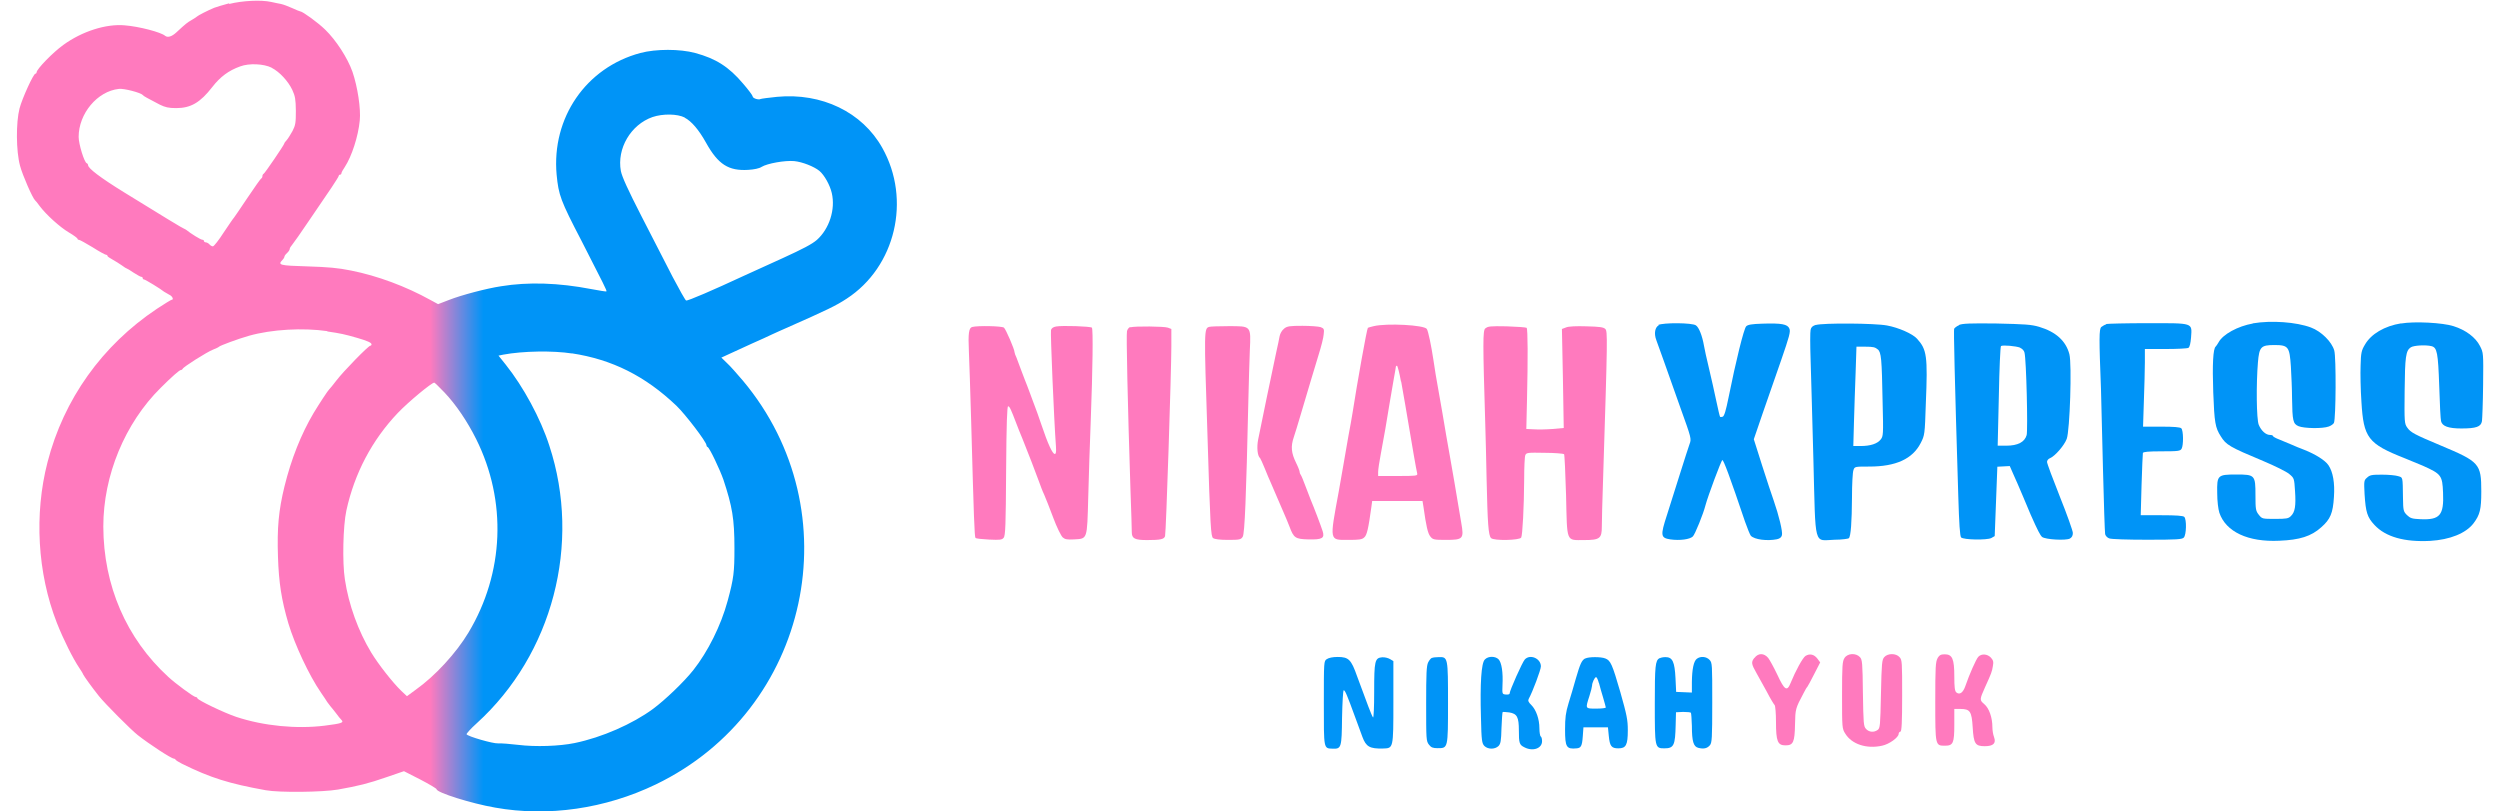 <?xml version="1.0" encoding="UTF-8"?><svg id="Layer_1" xmlns="http://www.w3.org/2000/svg" xmlns:xlink="http://www.w3.org/1999/xlink" viewBox="0 0 151 49"><defs><style>.cls-1{fill:#0094f7;}.cls-1,.cls-2,.cls-3{fill-rule:evenodd;}.cls-2{fill:url(#linear-gradient);}.cls-3{fill:#ff7abe;}</style><linearGradient id="linear-gradient" x1="1.01" y1="24.5" x2="54.18" y2="24.5" gradientUnits="userSpaceOnUse"><stop offset=".47" stop-color="#ff7abe"/><stop offset=".53" stop-color="#0094f7"/></linearGradient></defs><path class="cls-1" d="M136.07,19.54c-.9,.16-1.81,.65-2.07,1.14-.07,.12-.14,.22-.17,.25-.16,.12-.21,1.08-.15,2.76,.07,1.85,.12,2.14,.46,2.67,.32,.51,.51,.63,2.57,1.49,.69,.29,1.4,.64,1.56,.78,.3,.25,.3,.26,.35,1.03,.06,.9,0,1.27-.25,1.51-.15,.15-.26,.17-.95,.17-.78,0-.79,0-.99-.25-.18-.23-.2-.32-.2-1.17,0-1.23-.03-1.26-1.16-1.26s-1.17,.04-1.15,1.12c0,.48,.06,.97,.13,1.19,.39,1.15,1.73,1.78,3.62,1.69,1.24-.05,1.93-.27,2.53-.81,.56-.49,.71-.86,.77-1.83,.06-.86-.06-1.52-.33-1.92-.2-.3-.8-.67-1.46-.93-.25-.09-.6-.24-.78-.32s-.5-.21-.72-.3c-.22-.08-.39-.18-.39-.21,0-.04-.08-.07-.18-.07-.25,0-.53-.25-.68-.61-.14-.33-.16-2.46-.05-3.78,.08-.93,.18-1.04,.99-1.04,.85,0,.92,.1,1,1.3,.03,.53,.07,1.39,.07,1.91,.02,1.37,.06,1.55,.39,1.69s1.46,.16,1.83,.02c.14-.05,.28-.15,.31-.22,.12-.25,.14-3.96,.02-4.37-.15-.53-.79-1.16-1.41-1.39-.88-.33-2.39-.44-3.51-.25Z"/><path class="cls-1" d="M145.03,19.53c-1,.16-1.82,.64-2.19,1.29-.21,.35-.24,.49-.26,1.26-.02,.48,0,1.46,.05,2.19,.13,2.18,.39,2.53,2.62,3.41,.35,.14,.85,.35,1.09,.45,1.11,.5,1.18,.58,1.22,1.63,.06,1.36-.19,1.65-1.35,1.6-.53-.02-.63-.06-.83-.25-.21-.21-.23-.27-.24-1.03-.02-1.32,0-1.23-.29-1.32-.15-.05-.58-.09-.98-.09-.62,0-.73,.02-.9,.18-.19,.16-.19,.21-.15,1,.07,1.09,.16,1.39,.6,1.86,.67,.72,1.81,1.04,3.36,.96,1.2-.07,2.16-.46,2.62-1.06,.39-.52,.47-.84,.47-1.93,0-1.68-.11-1.79-2.47-2.78-1.55-.65-1.8-.78-2-1.07-.17-.24-.18-.31-.16-2.22,.02-2.06,.07-2.43,.37-2.63,.18-.12,.91-.16,1.26-.07,.33,.09,.39,.39,.46,2.42,.03,1.06,.08,2.02,.11,2.11,.07,.3,.44,.44,1.22,.44,.9,0,1.19-.1,1.25-.44,.02-.15,.06-1.14,.07-2.2,.02-1.92,.02-1.93-.19-2.34-.26-.52-.86-.97-1.6-1.2-.65-.21-2.36-.3-3.17-.16Z"/><path class="cls-1" d="M100.2,19.64c-.24,.12-.31,.5-.16,.9,.06,.15,.25,.71,.45,1.25,.19,.54,.65,1.83,1.01,2.85,.66,1.83,.67,1.87,.55,2.18-.07,.18-.32,.99-.58,1.8s-.61,1.94-.79,2.5c-.4,1.23-.38,1.37,.21,1.46,.57,.08,1.18,0,1.36-.18,.13-.13,.63-1.36,.76-1.88,.15-.56,.95-2.71,1.02-2.73s.46,1.02,1.37,3.72c.14,.4,.3,.79,.35,.85,.22,.23,.98,.33,1.58,.21,.18-.04,.27-.12,.3-.25,.05-.21-.18-1.17-.5-2.09-.11-.3-.42-1.25-.7-2.12l-.5-1.58,.53-1.55c.29-.85,.8-2.29,1.12-3.22,.49-1.42,.58-1.73,.5-1.91-.11-.27-.47-.34-1.65-.3-.63,.02-.86,.06-.96,.16-.14,.14-.62,2.08-1.07,4.32-.15,.74-.25,1.1-.35,1.14-.07,.02-.14,.03-.16,0-.02-.02-.12-.45-.23-.97-.11-.51-.3-1.39-.44-1.96s-.27-1.18-.3-1.36c-.1-.58-.3-1.11-.49-1.23-.23-.16-1.97-.17-2.28-.02Z"/><path class="cls-1" d="M109.68,19.62c-.19,.06-.29,.14-.32,.3-.03,.12-.03,.92,0,1.78,.02,.86,.11,3.6,.17,6.1,.14,5.35,0,4.84,1.28,4.8,.44,0,.83-.06,.86-.09,.12-.12,.18-.98,.19-2.46,0-.8,.04-1.55,.09-1.66,.07-.21,.09-.21,.96-.21,1.6,0,2.61-.46,3.1-1.42,.24-.47,.25-.5,.31-2.39,.12-2.87,.06-3.26-.53-3.91-.27-.3-1.11-.67-1.81-.8-.73-.14-3.86-.16-4.31-.03Zm3.73,1.47c.22,.2,.25,.53,.3,3.22,.05,1.95,.04,2.04-.12,2.24-.2,.25-.61,.39-1.21,.39h-.44l.04-1.46c.02-.8,.07-2.15,.1-3l.05-1.54h.55c.44,0,.59,.03,.72,.16Z"/><path class="cls-1" d="M118.33,19.64c-.14,.06-.27,.16-.3,.22-.03,.11,.02,2.6,.25,10.09,.05,1.7,.1,2.43,.17,2.51,.15,.15,1.55,.17,1.82,.04l.21-.12,.08-2.09,.08-2.1,.37-.02,.38-.02,.21,.48c.12,.26,.39,.88,.6,1.38,.21,.49,.41,.98,.45,1.07,.43,.97,.58,1.25,.69,1.35,.19,.16,1.44,.23,1.68,.1,.12-.07,.18-.17,.18-.34,0-.12-.35-1.11-.78-2.18-.43-1.08-.78-2.02-.78-2.11,0-.09,.08-.19,.19-.23,.29-.12,.85-.76,1-1.16,.19-.5,.32-4.52,.16-5.12-.21-.8-.82-1.35-1.83-1.65-.48-.14-.85-.16-2.57-.2-1.6-.02-2.06,0-2.27,.09Zm3.69,1.37c.12,.05,.24,.17,.26,.29,.11,.41,.21,4.66,.13,4.98-.12,.42-.53,.64-1.24,.64h-.51l.07-2.99c.03-1.65,.09-3,.13-3.03,.12-.07,.91,0,1.16,.1Z"/><path class="cls-1" d="M127.22,19.59c-.09,.02-.22,.1-.3,.16-.14,.12-.14,.69-.02,3.77,.02,.58,.07,2.76,.12,4.81s.11,3.82,.13,3.93c.02,.1,.13,.22,.25,.26,.12,.05,1.14,.08,2.29,.08,1.78,0,2.11-.02,2.21-.13,.16-.16,.18-1.1,.03-1.25-.07-.07-.49-.1-1.37-.1h-1.26l.05-1.83c.03-1,.07-1.88,.08-1.93,.02-.07,.33-.1,1.14-.1,1.02,0,1.12-.02,1.2-.16,.12-.22,.11-1.1-.02-1.23-.07-.07-.45-.1-1.21-.1h-1.1l.05-1.55c.03-.85,.06-1.9,.06-2.34v-.8h1.26c.68,0,1.31-.03,1.37-.07,.08-.05,.13-.27,.16-.63,.06-.9,.18-.86-2.61-.86-1.29,0-2.43,.03-2.52,.05Z"/><path class="cls-3" d="M82.97,19.7c-.18,.04-.34,.09-.35,.1-.06,.05-.64,3.29-.93,5.16-.04,.25-.15,.88-.25,1.4-.09,.52-.23,1.3-.3,1.73s-.2,1.15-.28,1.6c-.56,3.04-.58,2.92,.58,2.92,.64,0,.83-.02,.96-.15,.16-.13,.25-.52,.43-1.83l.05-.37h3.04l.06,.37c.16,1.14,.26,1.59,.41,1.77,.15,.19,.21,.21,.93,.21,1.06,0,1.11-.06,.94-1.03-.04-.27-.12-.7-.16-.95-.16-.99-.35-2.06-.5-2.92-.09-.5-.2-1.11-.24-1.36-.21-1.24-.27-1.61-.46-2.67-.12-.63-.26-1.51-.32-1.93-.13-.86-.31-1.74-.4-1.88-.15-.24-2.41-.36-3.21-.17Zm1.66,3.34c.16,.89,.25,1.42,.76,4.43,.09,.54,.19,1.05,.21,1.13,.03,.14-.06,.15-1.16,.15h-1.2v-.24c0-.14,.07-.63,.16-1.09,.18-.94,.37-2.04,.54-3.11,.07-.39,.17-1.01,.24-1.4,.07-.39,.13-.72,.13-.76,0-.03,.03-.06,.07-.06,.03,0,.15,.44,.24,.96Z"/><path class="cls-3" d="M58.72,19.75c-.2,.05-.25,.39-.2,1.44,.02,.51,.09,2.44,.14,4.3,.16,5.86,.2,6.93,.26,7,.03,.04,.4,.08,.82,.1,.66,.03,.78,.02,.88-.11,.11-.12,.13-.77,.15-4.05,.02-2.9,.06-3.89,.12-3.89,.09,0,.17,.18,.51,1.07,.06,.16,.22,.57,.36,.9,.33,.81,.81,2.07,1,2.59,.08,.22,.21,.58,.31,.78,.09,.21,.34,.83,.55,1.4s.47,1.09,.57,1.18c.14,.12,.27,.14,.68,.12,.82-.05,.79,.05,.86-2.55,.03-1.23,.1-3.3,.15-4.59,.12-3.18,.15-5.56,.07-5.65-.09-.08-1.78-.14-2.16-.07-.18,.03-.29,.11-.31,.23-.04,.14,.18,5.39,.3,7.03,.02,.32,0,.44-.07,.44-.14,0-.42-.61-.81-1.77-.17-.5-.34-.98-.38-1.07s-.16-.44-.29-.78-.27-.73-.33-.86c-.06-.14-.16-.44-.25-.66-.08-.23-.2-.53-.25-.67-.07-.14-.12-.29-.12-.33,0-.18-.53-1.4-.64-1.49-.12-.1-1.59-.13-1.92-.04Z"/><path class="cls-3" d="M68.27,19.75c-.08,.02-.17,.13-.2,.25-.05,.2,.04,4.33,.21,9.57,.05,1.29,.08,2.44,.08,2.57,0,.39,.18,.48,.93,.48,.8,0,1.03-.05,1.08-.24,.06-.16,.38-10.01,.38-11.47v-1.04l-.21-.08c-.21-.08-1.99-.1-2.27-.02Z"/><path class="cls-3" d="M73.05,19.74c-.33,.09-.33,.12-.12,6.5,.17,5.67,.21,6.16,.34,6.26,.1,.07,.41,.11,.91,.11,.7,0,.77-.02,.88-.19,.12-.18,.21-2.4,.34-8.2,.02-1.06,.07-2.43,.09-3.06,.07-1.5,.09-1.46-1.3-1.46-.56,0-1.07,.02-1.14,.04Z"/><path class="cls-3" d="M77.55,19.86c-.12,.09-.23,.29-.26,.44-.02,.14-.12,.59-.21,1-.19,.9-.96,4.57-1.09,5.26-.09,.46-.04,.99,.12,1.11,.02,.02,.15,.3,.28,.62,.12,.31,.3,.72,.38,.9s.25,.57,.37,.86c.13,.3,.31,.72,.41,.95,.1,.22,.25,.59,.34,.82,.25,.67,.35,.74,1.13,.76,.84,.02,1-.07,.87-.49-.1-.32-.53-1.45-.73-1.92-.07-.18-.22-.57-.33-.86s-.22-.57-.26-.62c-.03-.04-.07-.12-.07-.18s-.09-.3-.21-.54c-.3-.61-.34-1-.14-1.58,.09-.27,.24-.76,.33-1.07,.59-2,.94-3.15,1.17-3.91,.15-.48,.29-1.02,.3-1.21,.04-.32,.02-.36-.18-.44-.12-.04-.62-.08-1.1-.08-.76,0-.92,.02-1.1,.16Z"/><path class="cls-3" d="M89.71,19.83c-.15,.16-.15,.82,0,5.79,.02,.66,.06,2.14,.08,3.29,.06,2.74,.11,3.43,.27,3.59,.16,.17,1.71,.14,1.82-.03,.08-.14,.17-1.83,.18-3.51,0-.72,.03-1.39,.07-1.47,.06-.15,.15-.16,1.17-.14,.61,0,1.13,.05,1.17,.08,.03,.03,.08,1.14,.12,2.48,.07,2.9-.02,2.71,1.09,2.71,.95,0,1.07-.1,1.07-.81,0-.27,.03-1.61,.08-2.99,.27-8.5,.27-8.8,.13-8.95-.11-.11-.35-.14-1.14-.16-.6-.02-1.1,0-1.24,.07l-.24,.09,.06,2.99,.05,2.99-.67,.06c-.38,.03-.89,.04-1.14,.02l-.45-.02,.04-1.73c.06-2.56,.05-4.29-.02-4.38-.04-.03-.58-.07-1.2-.09-1-.02-1.15,0-1.28,.12Z"/><path class="cls-3" d="M105.96,39.74c-.2,.25-.18,.37,.14,.93,.12,.21,.39,.7,.61,1.1,.21,.41,.43,.77,.48,.82,.04,.04,.08,.5,.08,1.01,0,1.18,.1,1.42,.57,1.42s.56-.18,.58-1.27c.02-.93,.02-.95,.52-1.89,.09-.18,.19-.35,.22-.37,.02-.02,.21-.36,.41-.76l.37-.72-.17-.23c-.2-.26-.46-.32-.72-.16-.17,.12-.59,.88-.9,1.64-.21,.53-.37,.42-.79-.49-.21-.44-.46-.9-.56-1.03-.25-.3-.6-.31-.83,0Z"/><path class="cls-3" d="M111.41,39.74c-.13,.2-.15,.45-.15,2.25,0,1.97,0,2.02,.2,2.33,.39,.63,1.28,.93,2.22,.72,.43-.09,1-.5,1-.72,0-.06,.05-.12,.11-.13,.07-.03,.1-.54,.1-2.18,0-2,0-2.16-.16-2.32-.21-.24-.71-.24-.92,0-.14,.16-.16,.35-.2,2.23-.04,1.91-.05,2.06-.2,2.17-.23,.16-.51,.14-.7-.06-.15-.16-.16-.32-.19-2.17-.02-1.83-.04-2.02-.18-2.17-.24-.26-.74-.24-.93,.05Z"/><path class="cls-3" d="M117.03,39.76c-.12,.21-.14,.52-.14,2.62,0,2.67,0,2.66,.59,2.66,.49,0,.56-.16,.56-1.26v-.96h.36c.6,0,.69,.15,.75,1.11,.06,.99,.15,1.14,.73,1.14,.51,0,.7-.17,.56-.55-.06-.15-.1-.42-.1-.6,0-.58-.2-1.15-.49-1.39-.29-.25-.29-.27,.05-1.03,.37-.81,.42-.94,.47-1.27,.05-.26,.02-.35-.12-.51-.22-.23-.57-.25-.76-.05-.14,.15-.55,1.09-.78,1.76-.14,.41-.35,.56-.55,.39-.09-.08-.12-.31-.12-.96,0-1.07-.12-1.34-.58-1.34-.24,0-.32,.05-.44,.24Z"/><path class="cls-1" d="M80.14,39.81c-.18,.12-.18,.13-.18,2.66,0,2.8-.02,2.73,.53,2.75,.53,.02,.55-.06,.57-1.88,.02-.92,.06-1.64,.1-1.65,.08,0,.19,.25,.7,1.65,.18,.49,.38,1.02,.43,1.17,.22,.59,.44,.72,1.24,.7,.63-.02,.63,.03,.63-2.78v-2.5l-.2-.12c-.12-.07-.32-.12-.48-.11-.44,.04-.48,.21-.48,2.07,0,.97-.03,1.61-.07,1.56-.04-.04-.16-.34-.28-.65-.12-.32-.25-.67-.29-.78-.05-.12-.22-.58-.39-1.05-.36-1.02-.51-1.17-1.18-1.17-.29,0-.53,.05-.65,.13Z"/><path class="cls-1" d="M86.48,39.74c-.06,.02-.16,.15-.22,.27-.1,.2-.12,.67-.12,2.49,0,2.16,0,2.26,.17,2.48,.13,.17,.24,.21,.52,.21,.63,0,.63,.03,.63-2.72s0-2.8-.56-2.78c-.16,0-.35,.02-.41,.05Z"/><path class="cls-1" d="M89.68,39.84c-.21,.21-.29,1.44-.23,3.5,.03,1.42,.06,1.56,.21,1.72,.22,.21,.63,.21,.85,0,.13-.14,.16-.3,.18-1.09,.02-.51,.05-.94,.07-.96,.02-.02,.21,0,.4,.02,.47,.08,.58,.27,.58,1.1,0,.76,.03,.86,.34,1.01,.5,.26,1.06,.07,1.06-.37,0-.13-.03-.26-.08-.29-.04-.02-.08-.25-.08-.49,0-.56-.2-1.12-.49-1.41-.17-.16-.21-.26-.16-.36,.24-.43,.74-1.77,.74-1.97,0-.48-.65-.76-.97-.42-.15,.16-.92,1.89-.92,2.06,0,.05-.1,.07-.22,.06-.23-.02-.23-.03-.21-.56,.04-.77-.05-1.38-.24-1.57s-.61-.2-.81,0Z"/><path class="cls-1" d="M95.74,39.77c-.21,.12-.3,.33-.56,1.22-.12,.44-.32,1.1-.44,1.49-.17,.56-.21,.87-.21,1.58,0,1.07,.08,1.2,.7,1.14,.26-.02,.33-.14,.37-.72l.04-.55h1.48l.05,.51c.06,.63,.16,.76,.58,.76,.46,0,.57-.2,.57-1.09,0-.63-.06-.92-.45-2.3-.49-1.69-.59-1.92-.91-2.04-.27-.11-1.02-.1-1.2,0Zm.84,1.49c.05,.2,.16,.59,.25,.88,.08,.29,.16,.55,.16,.59s-.25,.07-.58,.07c-.67,0-.66,.02-.41-.76,.09-.28,.16-.56,.16-.62,0-.18,.16-.52,.24-.52,.05,0,.12,.16,.17,.35Z"/><path class="cls-1" d="M100.23,39.75c-.25,.16-.28,.45-.28,2.75,0,2.66,0,2.7,.58,2.7s.65-.19,.68-1.4l.02-.78,.43-.02c.24,0,.45,.02,.47,.05,.02,.03,.05,.39,.06,.8,0,.94,.1,1.25,.39,1.32,.32,.08,.53,.04,.7-.16,.12-.15,.14-.4,.14-2.57,0-2.3,0-2.41-.16-2.58-.19-.21-.55-.24-.77-.07-.19,.14-.29,.62-.3,1.4v.64l-.47-.02-.48-.02-.04-.83c-.05-.99-.18-1.27-.6-1.27-.14,0-.3,.03-.35,.07Z"/><path class="cls-2" d="M13.84,.2c-.4,.11-.81,.23-.9,.27-.39,.16-.99,.47-1.03,.52-.02,.02-.16,.12-.32,.21-.28,.16-.37,.23-.93,.75-.28,.26-.53,.34-.69,.21-.24-.21-1.55-.56-2.44-.63-1.12-.1-2.57,.36-3.7,1.18-.63,.45-1.62,1.47-1.62,1.66,0,.04-.03,.08-.07,.08-.12,0-.8,1.49-.96,2.1-.22,.86-.21,2.57,.03,3.46,.15,.57,.76,1.96,.91,2.09,.03,.02,.16,.18,.28,.35,.4,.53,1.22,1.27,1.76,1.59,.29,.17,.52,.34,.52,.38,0,.03,.04,.07,.1,.07,.05,0,.42,.21,.82,.45,.39,.25,.76,.45,.81,.45,.05,0,.08,.02,.08,.07,0,.03,.14,.13,.31,.22,.16,.09,.42,.25,.56,.35,.14,.11,.28,.19,.3,.19s.21,.11,.41,.25c.21,.13,.41,.25,.46,.25s.09,.03,.09,.08c0,.04,.03,.08,.08,.08,.07,0,1.01,.57,1.21,.74,.06,.04,.2,.12,.31,.18,.19,.08,.3,.31,.14,.31-.03,0-.44,.25-.88,.54-3.31,2.21-5.63,5.46-6.61,9.27-.81,3.14-.61,6.69,.56,9.69,.4,1.02,.99,2.19,1.37,2.75,.09,.14,.2,.3,.22,.37,.07,.14,.53,.78,.96,1.32,.37,.46,1.92,2.02,2.34,2.35,.7,.55,2.03,1.42,2.18,1.42,.03,0,.08,.02,.1,.06,.02,.04,.19,.15,.39,.25,1.74,.86,2.85,1.2,5.06,1.6,.82,.15,3.43,.12,4.36-.04,1.24-.22,1.85-.37,2.94-.75l1.05-.36,.98,.5c.54,.28,.99,.55,.99,.59,0,.2,2.09,.86,3.54,1.11,3.19,.57,6.65,.07,9.7-1.4,9.31-4.49,11.89-16.48,5.26-24.39-.35-.41-.77-.89-.96-1.06l-.34-.33,.52-.24c.28-.13,.88-.4,1.33-.61,.45-.2,1.01-.45,1.23-.56,.23-.11,.58-.26,.78-.35,2.58-1.14,3.07-1.38,3.71-1.8,2.95-1.92,3.91-5.98,2.15-9.11-1.21-2.16-3.66-3.34-6.37-3.08-.49,.05-.94,.11-.98,.13-.12,.07-.48-.04-.48-.16,0-.05-.25-.39-.57-.76-.87-1.03-1.65-1.52-2.9-1.86-.93-.25-2.37-.25-3.31,0-3.29,.88-5.37,3.92-5.06,7.35,.12,1.24,.23,1.55,1.51,4.01,1.33,2.6,1.53,2.99,1.5,3.04-.02,.02-.44-.05-.92-.14-1.97-.38-3.8-.44-5.45-.17-.86,.13-2.39,.53-3.15,.83l-.65,.25-.46-.25c-1.48-.82-3.19-1.46-4.8-1.78-.79-.16-1.37-.21-2.63-.25-1.69-.05-1.81-.08-1.51-.39,.07-.07,.12-.16,.12-.2s.07-.14,.16-.22,.16-.19,.16-.25c0-.05,.07-.16,.15-.25,.07-.08,.55-.76,1.04-1.49,.5-.73,1.1-1.62,1.34-1.97,.23-.35,.43-.66,.43-.7s.04-.07,.08-.07c.05,0,.08-.04,.08-.08,0-.05,.09-.22,.21-.39,.41-.63,.81-1.84,.9-2.81,.07-.7-.13-2.02-.44-2.93-.3-.85-1-1.92-1.65-2.55-.44-.43-1.37-1.1-1.5-1.1-.03,0-.25-.09-.49-.2s-.54-.22-.68-.25c-.13-.02-.39-.08-.58-.12-.62-.14-1.76-.08-2.55,.12Zm2.56,3.89c.49,.25,1,.81,1.25,1.33,.18,.39,.21,.57,.22,1.27,0,.72-.02,.87-.2,1.22-.12,.21-.27,.46-.35,.55-.08,.08-.15,.18-.15,.21,0,.07-1.18,1.81-1.25,1.83-.04,.02-.07,.08-.07,.14s-.03,.12-.07,.14c-.03,0-.41,.54-.84,1.18-.42,.63-.79,1.17-.81,1.19-.03,.02-.3,.42-.61,.88-.3,.47-.6,.85-.66,.85-.07,0-.16-.06-.21-.12s-.16-.12-.21-.12c-.07,0-.12-.04-.12-.08,0-.05-.05-.08-.1-.08-.1,0-.71-.38-.95-.58-.06-.04-.12-.08-.14-.08-.05,0-1.33-.78-3.63-2.2-1.46-.9-2.17-1.45-2.18-1.64,0-.05-.04-.11-.08-.12-.15-.05-.49-1.16-.49-1.59,0-1.41,1.13-2.76,2.43-2.9,.3-.04,1.33,.23,1.44,.37,.04,.06,.3,.2,1.03,.58,.33,.16,.53,.21,.99,.21,.88,0,1.45-.33,2.18-1.27,.48-.62,.99-1,1.69-1.25,.54-.2,1.42-.16,1.9,.08Zm24.96,3.02c.4,.21,.84,.71,1.29,1.52,.73,1.31,1.36,1.7,2.54,1.63,.36-.02,.68-.09,.81-.18,.34-.21,1.41-.4,1.97-.35,.5,.05,1.2,.33,1.52,.59,.3,.25,.64,.86,.75,1.34,.23,.99-.15,2.16-.9,2.83-.3,.26-.86,.55-2.04,1.09-.89,.4-1.99,.9-2.44,1.11-1.74,.81-3.33,1.5-3.42,1.46-.05-.02-.41-.66-.81-1.42-.39-.77-1.24-2.42-1.88-3.66-.83-1.62-1.18-2.39-1.25-2.74-.25-1.36,.6-2.8,1.91-3.26,.62-.21,1.5-.2,1.95,.03Zm-21.59,12.91c.81,.12,1.01,.16,1.81,.39,.62,.18,.86,.29,.86,.39,0,.04-.03,.08-.07,.08-.12,0-1.64,1.56-2.05,2.1-.21,.27-.4,.51-.43,.53-.08,.07-.58,.83-.95,1.44-.75,1.27-1.35,2.77-1.76,4.44-.35,1.44-.45,2.49-.39,4.25,.05,1.55,.21,2.59,.63,4.02,.39,1.29,1.24,3.12,1.97,4.18,.16,.24,.34,.49,.38,.57,.05,.07,.13,.18,.19,.25s.21,.25,.33,.41c.12,.17,.27,.35,.34,.42,.15,.16,0,.21-1.02,.34-1.69,.21-3.68,.02-5.34-.53-.72-.24-2.35-1.02-2.35-1.13,0-.03-.05-.07-.1-.07-.12,0-1.23-.82-1.66-1.22-2.53-2.32-3.91-5.51-3.92-9.08,0-3.08,1.3-6.23,3.46-8.37,.68-.68,1.14-1.08,1.22-1.08,.04,0,.09-.03,.11-.07,.04-.12,1.49-1.03,1.83-1.16,.18-.07,.35-.15,.37-.18,.07-.07,1.14-.47,1.81-.66,1.38-.39,3.26-.49,4.73-.28Zm14.76,1.32c2.44,.37,4.44,1.37,6.33,3.17,.54,.52,1.81,2.18,1.81,2.38,0,.04,.02,.09,.07,.11,.12,.05,.73,1.34,.95,1.96,.54,1.63,.67,2.38,.67,4.15,0,1.44-.04,1.82-.41,3.18-.4,1.49-1.2,3.08-2.07,4.18-.56,.71-1.71,1.81-2.44,2.35-1.24,.91-3.08,1.72-4.73,2.06-.92,.19-2.37,.24-3.41,.11-.49-.06-1.04-.1-1.22-.09-.31,.02-1.83-.42-1.9-.55-.02-.03,.25-.34,.62-.67,4.57-4.15,6.33-10.83,4.38-16.76-.53-1.65-1.57-3.56-2.63-4.89l-.44-.55,.29-.06c1.18-.22,2.99-.25,4.15-.07Zm-7.68,2.37c.69,.73,1.37,1.73,1.91,2.81,1.87,3.75,1.69,8.09-.46,11.68-.75,1.25-2.02,2.63-3.19,3.46l-.53,.39-.34-.32c-.52-.5-1.39-1.61-1.82-2.32-.78-1.29-1.36-2.88-1.59-4.42-.16-1.02-.11-3.22,.09-4.15,.49-2.25,1.55-4.26,3.11-5.9,.64-.67,2.04-1.83,2.2-1.83,.03,0,.3,.27,.62,.6Z"/></svg>